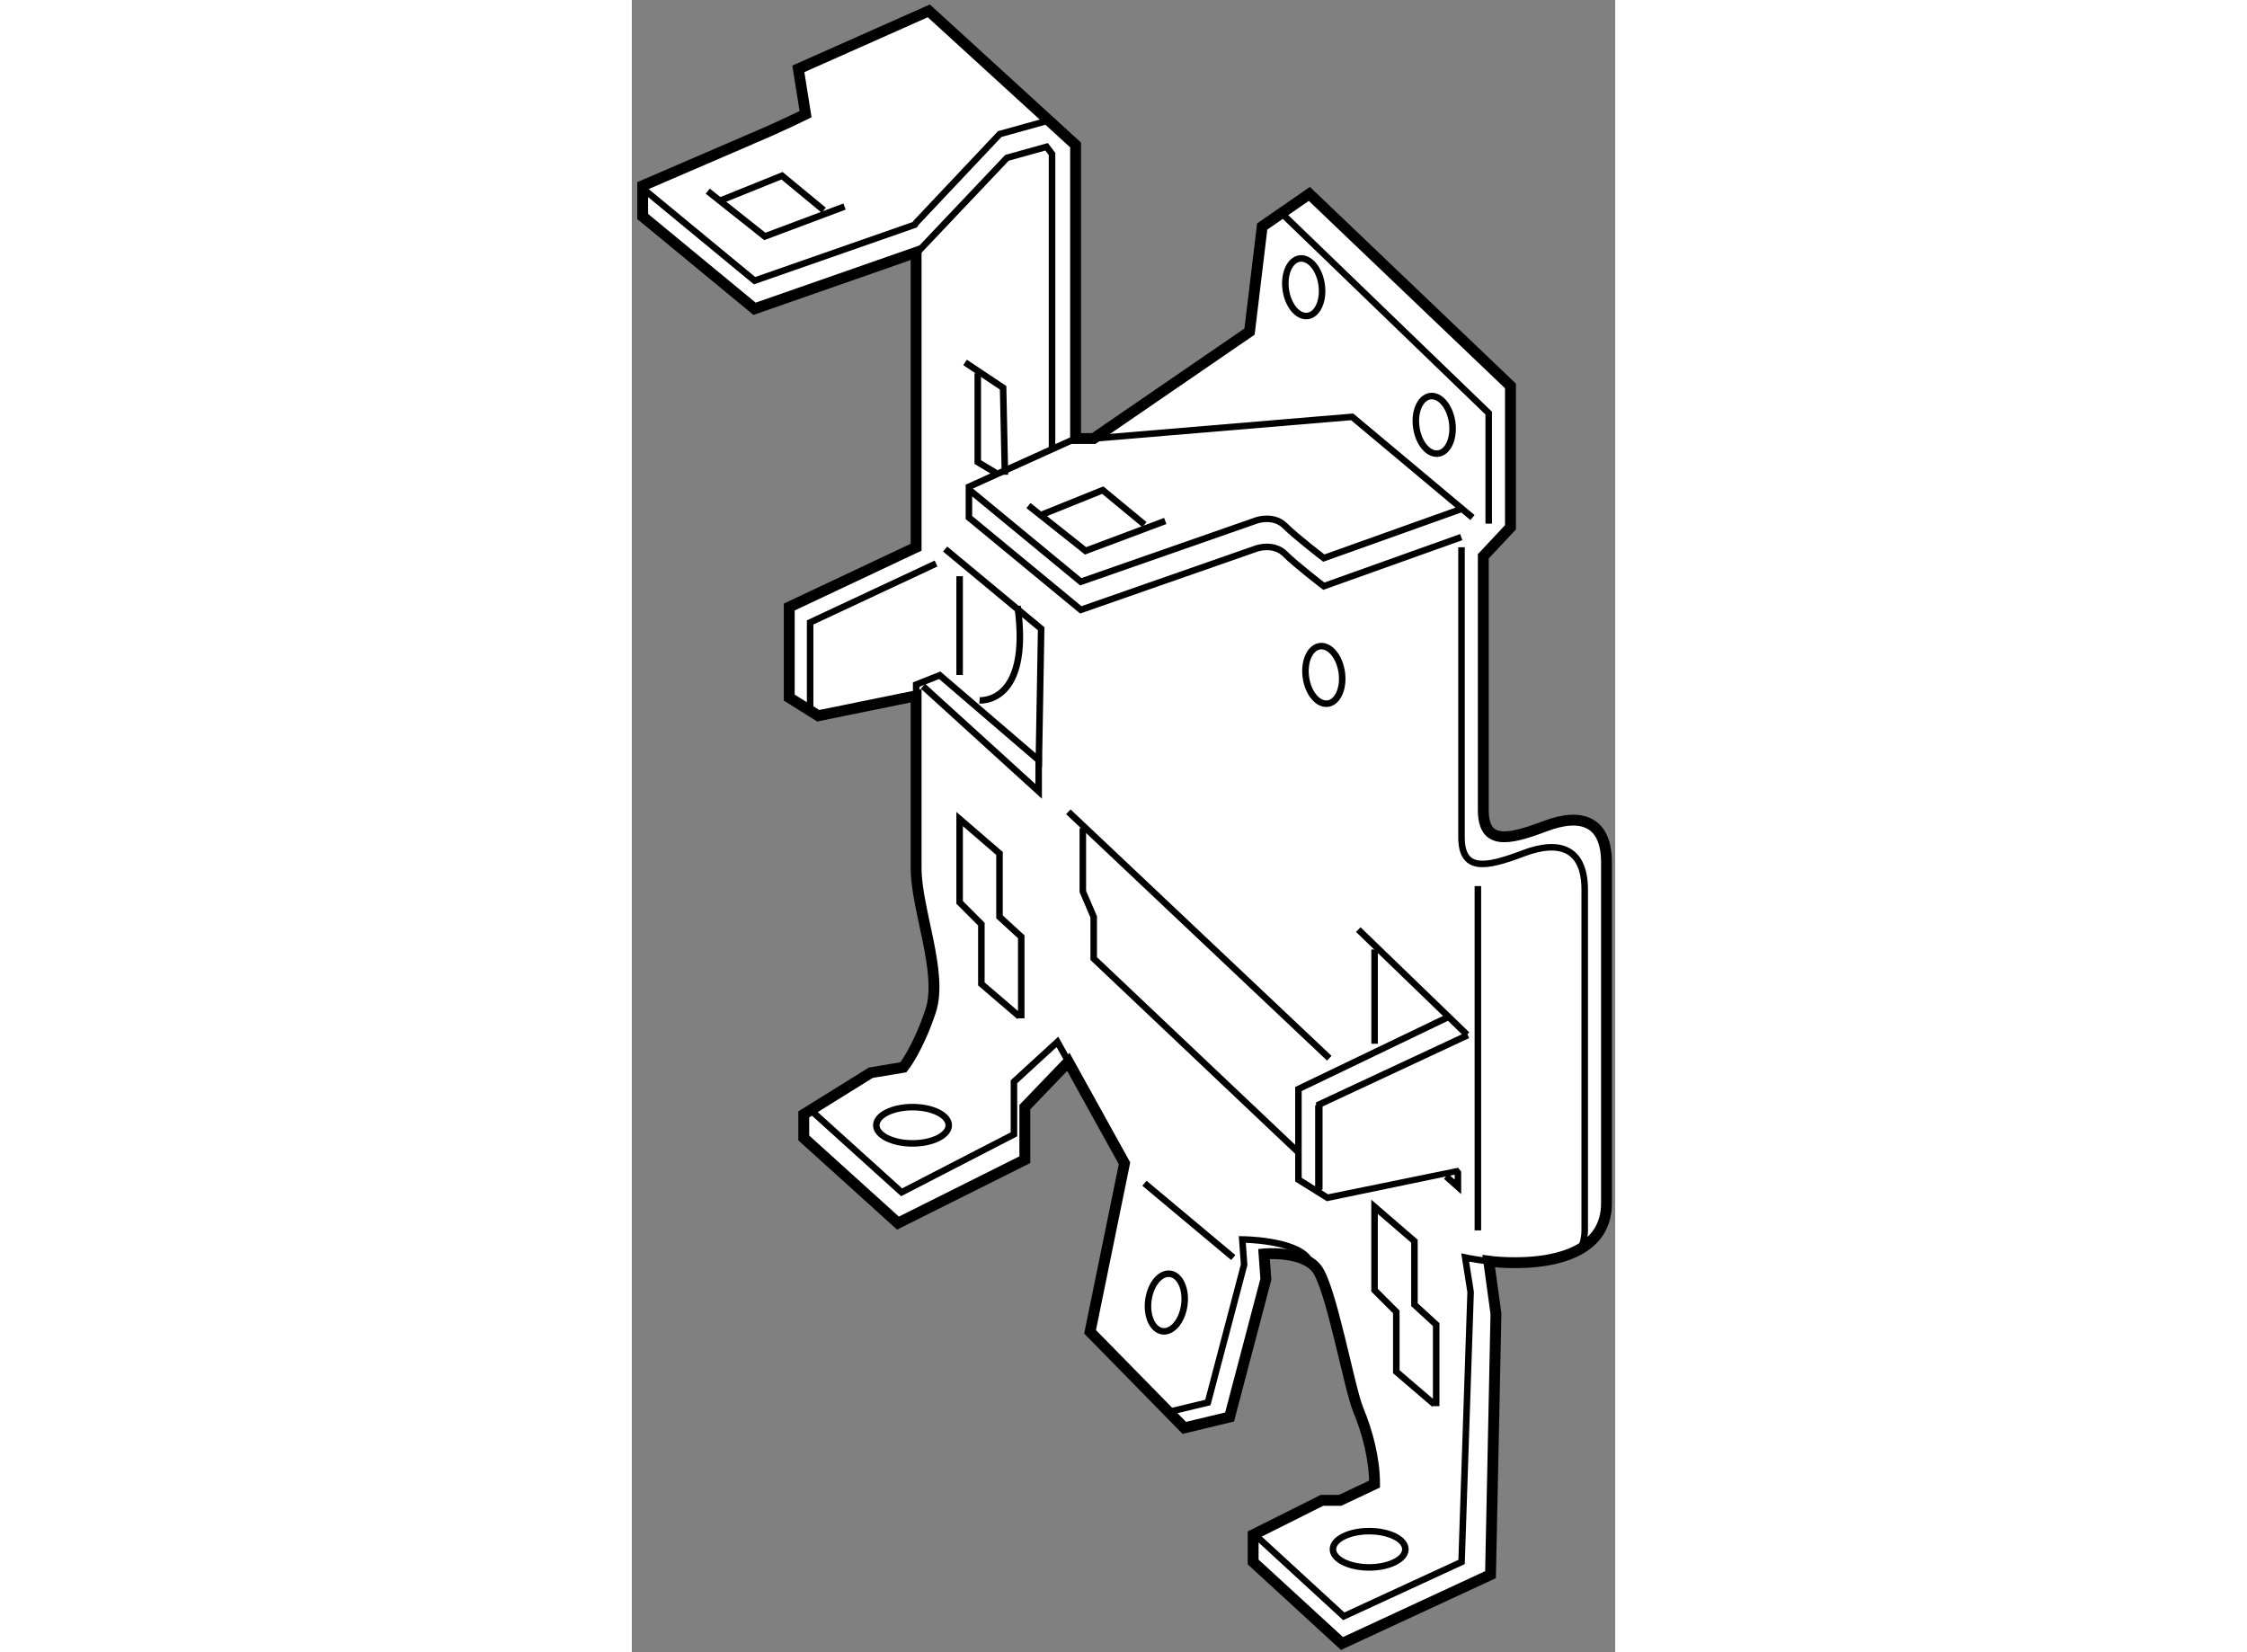 <?xml version="1.0" encoding="utf-8"?>
<!-- Generator: Adobe Illustrator 15.1.0, SVG Export Plug-In . SVG Version: 6.00 Build 0)  -->
<!DOCTYPE svg PUBLIC "-//W3C//DTD SVG 1.1//EN" "http://www.w3.org/Graphics/SVG/1.1/DTD/svg11.dtd">
<svg version="1.1" xmlns="http://www.w3.org/2000/svg" xmlns:xlink="http://www.w3.org/1999/xlink" x="0px" y="0px" width="244.8px"
	 height="180px" viewBox="166.518 52.951 45.225 75.983" enable-background="new 0 0 244.8 180" xml:space="preserve">
	
<rect x="166.518" y="52.951" width="45.225" height="75.983" fill="#808080" stroke="none"/>
	
<g><path fill="#FFFFFF" stroke="#000000" stroke-width="0.5" d="M179.578,64.563c-1.961,0.685-7.414,2.589-7.414,2.589l-5.146-4.245
			v-1.415l4.943-2.13l0.027-0.016c1.219-0.501,2.521-1.145,2.521-1.145l-0.332-2.083l6-2.667l6.75,6.167v13.5h0.832l7.168-4.917
			l0.582-4.833l2.168-1.5l9.25,8.833v6.5l-1.25,1.333V90.2c0,1.583,1.082,1.417,2.832,0.75s2.834-0.166,2.834,1.667
			s0,15.667,0,15.667c0,3.417-5.416,2.667-5.416,2.667l0.332,2.416l-0.25,12l-6.832,3.167l-4.084-3.75v-1.25l3.166-1.584h0.834
			l1.584-0.75c0-1.167-0.334-2.416-0.752-3.416c-0.416-1-1.248-5.667-1.916-6.5c-0.666-0.833-2.416-0.667-2.416-0.667l0.084,1.167
			l-1.668,6.333l-2.082,0.5l-4.334-4.417l1.584-7.75l-2.584-4.666l-2,2.083v2.417l-5.834,2.916l-4.332-3.916V104.2l3.082-1.916
			l1.5-0.25c0,0,0.668-0.834,1.25-2.584c0.584-1.75-0.666-4.666-0.666-6.583s0-7.917,0-7.917l-4.5,0.917l-1.334-0.833v-4.167
			l5.834-2.75c0,0,0-13.498,0-13.5L179.578,64.563z"></path><path fill="none" stroke="#000000" stroke-width="0.3" d="M205.926,77.033c0-0.006,0-5.083,0-5.083l-9.582-9.249"></path><path fill="none" stroke="#000000" stroke-width="0.3" d="M210.232,110.191c0.07-0.206,0.109-0.425,0.109-0.659
			c0,0,0-13.834,0-15.666c0-1.834-1.082-2.334-2.832-1.668c-1.75,0.668-2.834,0.834-2.834-0.75c0,0,0-11.78,0-13.331"></path><path fill="none" stroke="#000000" stroke-width="0.3" d="M195.178,123.533c0.053,0.05,4.082,3.75,4.082,3.75l5.418-2.499
			l0.416-12.417l-0.25-1.584c0,0,3.957,0.868,5.416-0.582"></path><path fill="none" stroke="#000000" stroke-width="0.3" d="M191.223,117.88c0.574-0.138,1.787-0.429,1.787-0.429l1.668-6.334
			l-0.084-1.166c0,0,2.346,0.016,3.014,0.848c0.014,0.017,0.299,0.388,0.313,0.408"></path><path fill="none" stroke="#000000" stroke-width="0.3" d="M174.709,103.972c0.689,0.623,4.217,3.811,4.217,3.811l5.166-2.666
			V102.7l2-1.834c0,0,0.234,0.423,0.563,1.014"></path><path fill="none" stroke="#000000" stroke-width="0.3" d="M179.594,64.617l4.178-4.408c0,0,1.143-0.318,1.822-0.507l0.25,0.332
			c0,1.437,0,12.23,0,13.667"></path><path fill="none" stroke="#000000" stroke-width="0.3" d="M186.928,73.117l-4.906,2.22v1.415l5.146,4.245l8.104-2.83
			c0,0,0.773-0.257,1.287,0.258c0.516,0.515,1.785,1.484,1.785,1.484l6.32-2.257"></path><path fill="none" stroke="#000000" stroke-width="0.3" d="M182.021,75.46l5.146,4.245l8.104-2.83c0,0,0.773-0.257,1.287,0.258
			c0.516,0.515,1.785,1.484,1.785,1.484l6.32-2.257"></path><polyline fill="none" stroke="#000000" stroke-width="0.3" points="187.76,73.117 199.646,72.121 205.178,76.752 		"></polyline><polyline fill="none" stroke="#000000" stroke-width="0.3" points="180.928,78.2 185.344,81.867 185.238,87.916 180.68,84.005 
			179.596,84.434 179.596,85.17 		"></polyline><polyline fill="none" stroke="#000000" stroke-width="0.3" points="185.229,87.74 185.229,89.345 179.912,84.511 		"></polyline><polyline fill="none" stroke="#000000" stroke-width="0.3" points="174.719,85.492 174.719,81.576 180.51,78.867 		"></polyline><path fill="none" stroke="#000000" stroke-width="0.3" d="M182.51,85.159c0,0,2.375,0.209,1.75-4.333"></path><line fill="none" stroke="#000000" stroke-width="0.3" x1="181.594" y1="79.451" x2="181.594" y2="83.992"></line><polyline fill="none" stroke="#000000" stroke-width="0.3" points="184.76,76.201 187.385,78.284 191.051,76.909 		"></polyline><polyline fill="none" stroke="#000000" stroke-width="0.3" points="185.385,76.617 188.176,75.492 190.094,77.076 		"></polyline><polyline fill="none" stroke="#000000" stroke-width="0.3" points="170.01,61.742 172.635,63.825 176.301,62.45 		"></polyline><polyline fill="none" stroke="#000000" stroke-width="0.3" points="170.635,62.158 173.426,61.033 175.344,62.617 		"></polyline><line fill="none" stroke="#000000" stroke-width="0.3" x1="190.094" y1="107.367" x2="194.178" y2="110.784"></line><line fill="none" stroke="#000000" stroke-width="0.3" x1="205.428" y1="93.701" x2="205.428" y2="109.534"></line><line fill="none" stroke="#000000" stroke-width="0.3" x1="204.928" y1="100.534" x2="199.928" y2="95.701"></line><line fill="none" stroke="#000000" stroke-width="0.3" x1="198.094" y1="107.784" x2="198.094" y2="103.784"></line><line fill="none" stroke="#000000" stroke-width="0.3" x1="200.678" y1="96.617" x2="200.678" y2="100.951"></line><polyline fill="none" stroke="#000000" stroke-width="0.3" points="181.844,69.617 183.594,70.784 183.678,74.784 		"></polyline><polyline fill="none" stroke="#000000" stroke-width="0.3" points="182.428,70.117 182.428,74.201 183.26,74.701 		"></polyline><line fill="none" stroke="#000000" stroke-width="0.3" x1="186.594" y1="90.284" x2="198.594" y2="101.617"></line><polyline fill="none" stroke="#000000" stroke-width="0.3" points="187.26,91.034 187.26,93.951 187.76,95.117 187.76,97.034 
			197.178,105.951 		"></polyline><ellipse transform="matrix(0.99 -0.14 0.14 0.99 -7.314 28.179)" fill="none" stroke="#000000" stroke-width="0.3" cx="197.427" cy="66.284" rx="0.833" ry="1.333"></ellipse><ellipse transform="matrix(0.99 -0.14 0.14 0.99 -8.139 29.078)" fill="none" stroke="#000000" stroke-width="0.3" cx="203.427" cy="72.617" rx="0.833" ry="1.333"></ellipse><ellipse transform="matrix(0.99 -0.14 0.14 0.99 -9.792 28.481)" fill="none" stroke="#000000" stroke-width="0.3" cx="198.343" cy="84.117" rx="0.833" ry="1.333"></ellipse><ellipse transform="matrix(0.991 0.132 -0.132 0.991 16.636 -24.305)" fill="none" stroke="#000000" stroke-width="0.3" cx="191.094" cy="112.95" rx="0.834" ry="1.333"></ellipse><polyline fill="none" stroke="#000000" stroke-width="0.3" points="184.428,99.784 184.428,96.034 183.428,95.117 183.428,92.2 
			181.594,90.617 181.594,94.45 182.594,95.45 182.594,98.2 184.344,99.7 		"></polyline><polyline fill="none" stroke="#000000" stroke-width="0.3" points="203.51,117.617 203.51,113.867 202.51,112.95 202.51,110.033 
			200.676,108.45 200.676,112.283 201.676,113.283 201.676,116.033 203.426,117.533 		"></polyline><ellipse fill="none" stroke="#000000" stroke-width="0.3" cx="200.428" cy="124.2" rx="1.666" ry="0.834"></ellipse><ellipse fill="none" stroke="#000000" stroke-width="0.3" cx="179.428" cy="104.7" rx="1.666" ry="0.834"></ellipse><path fill="none" stroke="#000000" stroke-width="0.3" d="M167.018,61.614l5.146,4.245c0,0,5.371-1.875,7.369-2.573l0.061-0.094
			l3.844-4.075l2.314-0.644"></path><polyline fill="none" stroke="#000000" stroke-width="0.3" points="198.135,107.659 198.135,103.743 204.963,100.555 		"></polyline><path fill="none" stroke="#000000" stroke-width="0.3" d="M204.025,99.742l-6.85,3.292v4.167l1.334,0.833
			c0,0,5.936-1.229,5.938-1.229l0.063,0.078c0,0.328,0,0.651,0,0.651s-0.32-0.286-0.543-0.483"></path></g>


</svg>
